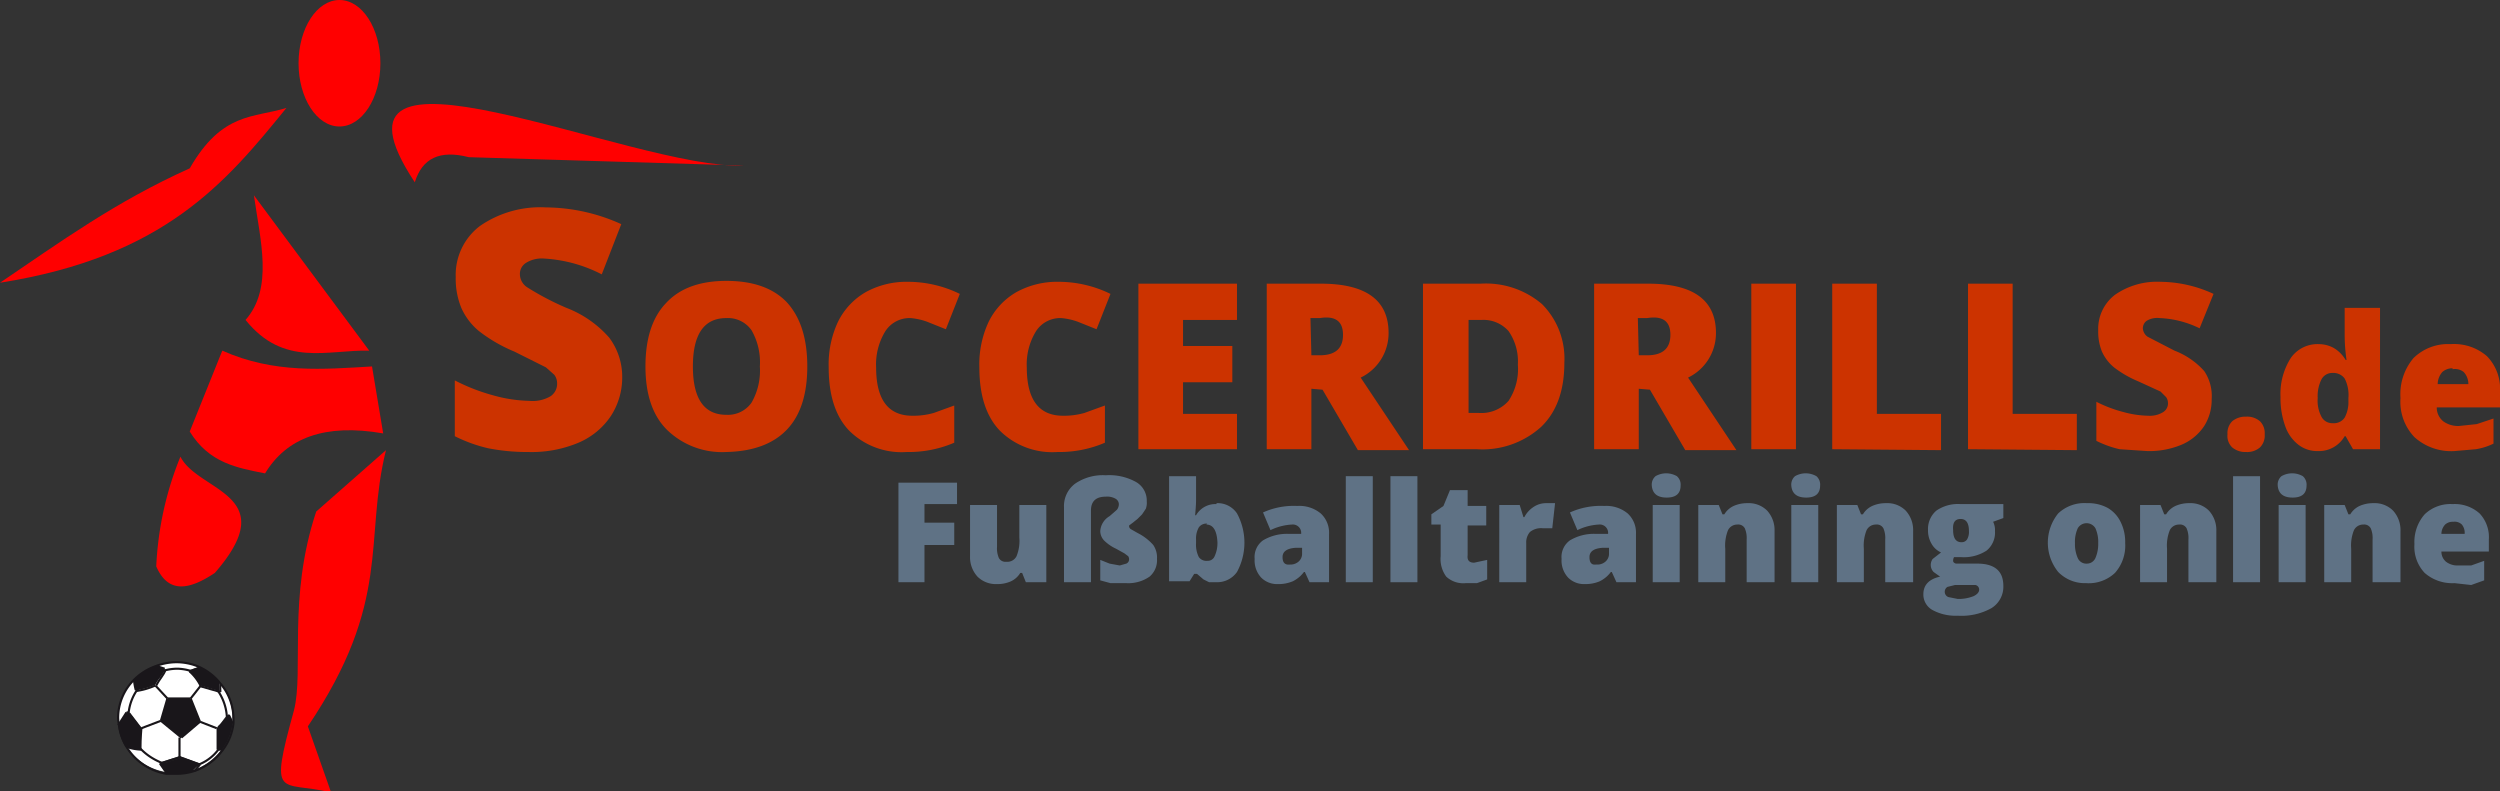 <svg xmlns="http://www.w3.org/2000/svg" width="268.8" height="85.1" viewBox="0 0 268.8 85.1"><rect x="0" y="0" width="268.8" height="85.1" fill="#333333" stroke="none"/><defs><style>.cls-1{fill:red;}.cls-2{fill:#19161a;}.cls-3{fill:#fff;}.cls-4{fill:none;stroke:#19161a;stroke-width:0.23px;}.cls-5{fill:#c30;}.cls-6{fill:#5f7285;}</style></defs><title>sd-logo-2016</title><g id="Ebene_1" data-name="Ebene 1"><g id="Spieler"><ellipse class="cls-1" cx="36.5" cy="6.8" rx="4.4" ry="6.8"/><path class="cls-1" d="M33,25.5c3.5-6.1,6.9-5.4,10.4-6.5-6.5,8-13.1,16-30.8,18.8C19.1,33.4,25,29.1,33,25.5Z" transform="translate(-12.6 -7.4)"/><path class="cls-1" d="M57.2,27c.8-2.6,2.7-3.5,5.8-2.7l29.6.9C80.7,25.7,45.2,8.9,57.2,27Z" transform="translate(-12.6 -7.4)"/><path class="cls-1" d="M39.9,28.4,52.3,45.1c-4.5-.1-9.2,1.8-13.3-3.3C42,38.4,40.6,33.3,39.9,28.4Z" transform="translate(-12.6 -7.4)"/><path class="cls-1" d="M36.5,45.1,33,53.8c2.1,3.4,5.1,3.9,8.1,4.5,2.3-3.8,6.4-5.4,12.7-4.3l-1.2-7.2C47.4,47.1,42.1,47.6,36.5,45.1Z" transform="translate(-12.6 -7.4)"/><path class="cls-1" d="M32,56.5a35.4,35.4,0,0,0-2.6,11.8c1.3,3,3.6,2.5,6.3.7C43.1,60.5,33.9,60.3,32,56.5Z" transform="translate(-12.6 -7.4)"/><path class="cls-1" d="M54.1,55.8c-2.4,9.7.7,16.2-8.4,29.7l2.5,7.1c-5.5-1.3-6.7,1-4-8.8,1.1-4.2-.7-12.1,2.4-21.4Z" transform="translate(-12.6 -7.4)"/><path class="cls-2" d="M37.2,84.3a3.7,3.7,0,0,1,.4.9,5.8,5.8,0,0,1-1.2,2.9h-.4V85.6C36.6,85.2,36.7,84.7,37.2,84.3Z" transform="translate(-12.6 -7.4)"/><path class="cls-2" d="M36.3,80.9a4.9,4.9,0,0,0,0,.9l-2.1-.6a5.2,5.2,0,0,0-1.2-1.6l1.1-.4h0A6.1,6.1,0,0,1,36.3,80.9Z" transform="translate(-12.6 -7.4)"/><path class="cls-2" d="M34.2,89.6l-.7.7a6.3,6.3,0,0,1-2,.3h-1l-.7-1,2.2-.7Z" transform="translate(-12.6 -7.4)"/><path class="cls-3" d="M27.8,85.7l-1.3-1.7h-.3l-.8,1.3a5.5,5.5,0,0,1-.1-.8A5.8,5.8,0,0,1,27,80.5a8.4,8.4,0,0,0,.2,1.1h0a7.5,7.5,0,0,0,2.1-.6c.4-.8.8-1.1,1-1.7l-.9-.3h0a6.4,6.4,0,0,1,2.1-.4,6.2,6.2,0,0,1,2.5.5h0l-1.1.4a5.2,5.2,0,0,1,1.2,1.6l2.1.6a4.8,4.8,0,0,1,0-.9,5.8,5.8,0,0,1,1.4,3.7,5.4,5.4,0,0,1,0,.6,3.6,3.6,0,0,0-.4-.9c-.5.3-.7.9-1.2,1.3V88h.4a6.2,6.2,0,0,1-3,2.2l.7-.7-2.2-.8-2.2.7.7,1a6.2,6.2,0,0,1-4.3-2.9,5.5,5.5,0,0,0,1.6.3c0-1.2.1-2.1.1-2.2Z" transform="translate(-12.6 -7.4)"/><path class="cls-2" d="M29.4,79l.9.3c-.1.7-.6.9-1,1.7a7.5,7.5,0,0,1-2.1.6h0a8.3,8.3,0,0,1-.2-1.1A6.2,6.2,0,0,1,29.4,79Z" transform="translate(-12.6 -7.4)"/><path class="cls-2" d="M26.5,84.1l1.3,1.7h0c0,.1-.1,1-.1,2.2a5.5,5.5,0,0,1-1.6-.3,5.7,5.7,0,0,1-.8-2.3l.8-1.3Z" transform="translate(-12.6 -7.4)"/><path class="cls-4" d="M36.3,80.9a5.8,5.8,0,0,1,1.4,3.7,5.5,5.5,0,0,1,0,.6,5.8,5.8,0,0,1-1.2,2.9,6.2,6.2,0,0,1-3,2.2,6.3,6.3,0,0,1-2,.3h-1a6.2,6.2,0,0,1-4.3-2.9,5.7,5.7,0,0,1-.8-2.3,5.4,5.4,0,0,1-.1-.8A5.8,5.8,0,0,1,27,80.5,6.2,6.2,0,0,1,29.4,79a6.4,6.4,0,0,1,2.1-.4,6.2,6.2,0,0,1,2.5.5A6.1,6.1,0,0,1,36.3,80.9Z" transform="translate(-12.6 -7.4)"/><path class="cls-4" d="M26.5,84.1l1.3,1.7h0" transform="translate(-12.6 -7.4)"/><path class="cls-4" d="M26.2,87.7h0a5.5,5.5,0,0,0,1.6.3" transform="translate(-12.6 -7.4)"/><path class="cls-4" d="M27.7,87.9c0-1.2.1-2.1.1-2.2" transform="translate(-12.6 -7.4)"/><line class="cls-4" x1="13.9" y1="76.6" x2="13.6" y2="76.6"/><line class="cls-4" x1="13.6" y1="76.6" x2="12.7" y2="78"/><path class="cls-4" d="M27.2,81.7h0a7.5,7.5,0,0,0,2.1-.6" transform="translate(-12.6 -7.4)"/><path class="cls-4" d="M29.4,81.1c.4-.8.8-1.1,1-1.7" transform="translate(-12.6 -7.4)"/><path class="cls-4" d="M30.3,79.3l-.9-.3" transform="translate(-12.6 -7.4)"/><path class="cls-4" d="M27.2,81.6a8.3,8.3,0,0,1-.2-1.1h0" transform="translate(-12.6 -7.4)"/><path class="cls-4" d="M34.2,81.2a5.2,5.2,0,0,0-1.2-1.6" transform="translate(-12.6 -7.4)"/><path class="cls-4" d="M32.9,79.6l1.1-.4" transform="translate(-12.6 -7.4)"/><path class="cls-4" d="M34.2,81.2l2.1.6" transform="translate(-12.6 -7.4)"/><path class="cls-4" d="M36.3,81.8a4.9,4.9,0,0,1,0-.9h0" transform="translate(-12.6 -7.4)"/><path class="cls-4" d="M36.1,85.6c.5-.4.7-.9,1.2-1.3" transform="translate(-12.6 -7.4)"/><line class="cls-4" x1="23.4" y1="78.2" x2="23.4" y2="80.6"/><path class="cls-4" d="M36.1,88h.5" transform="translate(-12.6 -7.4)"/><path class="cls-4" d="M37.2,84.3a3.7,3.7,0,0,1,.4.9h0" transform="translate(-12.6 -7.4)"/><path class="cls-4" d="M29.8,89.5h0l2.2-.7" transform="translate(-12.6 -7.4)"/><path class="cls-4" d="M31.9,88.8l2.2.8" transform="translate(-12.6 -7.4)"/><polyline class="cls-4" points="21.5 82.2 20.9 82.9 20.9 82.9"/><polyline class="cls-4" points="17.2 82.1 17.2 82.1 17.9 83.1 17.9 83.1"/><polygon class="cls-2" points="20.5 75.1 21.5 77.6 19.5 79.3 17.3 77.5 18 75.1 20.5 75.1"/><line class="cls-4" x1="18" y1="75.1" x2="20.5" y2="75.1"/><line class="cls-4" x1="18" y1="75.1" x2="17.3" y2="77.5"/><line class="cls-4" x1="20.5" y1="75.1" x2="21.5" y2="77.6"/><line class="cls-4" x1="21.5" y1="77.6" x2="19.5" y2="79.3"/><line class="cls-4" x1="19.5" y1="79.3" x2="17.3" y2="77.5"/><path class="cls-4" d="M37,84.6a4.8,4.8,0,0,1-5.3,5.3c-2.9-.5-5.3-2.4-5.3-5.3a5.3,5.3,0,0,1,5.3-5.3A5.5,5.5,0,0,1,37,84.6Z" transform="translate(-12.6 -7.4)"/><line class="cls-4" x1="15.2" y1="78.3" x2="17.3" y2="77.5"/><line class="cls-4" x1="19.3" y1="81.4" x2="19.3" y2="79.3"/><line class="cls-4" x1="23.3" y1="78.3" x2="21.5" y2="77.6"/><line class="cls-4" x1="21.6" y1="73.7" x2="20.5" y2="75.1"/><line class="cls-4" x1="16.7" y1="73.7" x2="18" y2="75.1"/></g><path class="cls-5" d="M79.5,47.9a7.6,7.6,0,0,1-1.2,4.2,7.9,7.9,0,0,1-3.5,2.9,13,13,0,0,1-5.4,1,21.7,21.7,0,0,1-4.3-.4,16,16,0,0,1-3.6-1.3V48.3a20.7,20.7,0,0,0,4.1,1.6,15.4,15.4,0,0,0,3.9.6,3.8,3.8,0,0,0,2.3-.5,1.6,1.6,0,0,0,.7-1.4,1.5,1.5,0,0,0-.3-.9l-.9-.8-3.4-1.7a16.4,16.4,0,0,1-3.8-2.2,6.8,6.8,0,0,1-1.9-2.5,8.2,8.2,0,0,1-.6-3.3,6.6,6.6,0,0,1,2.6-5.5,11.4,11.4,0,0,1,7.1-2,19.9,19.9,0,0,1,8.1,1.8l-2.1,5.4a15.4,15.4,0,0,0-6.2-1.7,3.2,3.2,0,0,0-2,.5,1.4,1.4,0,0,0-.6,1.2,1.7,1.7,0,0,0,.8,1.4,29.8,29.8,0,0,0,4.2,2.2,11.7,11.7,0,0,1,4.6,3.2A7,7,0,0,1,79.5,47.9Z" transform="translate(-12.6 -7.4)"/><path class="cls-5" d="M99.4,46.8q0,4.5-2.2,6.8T90.7,56a8.5,8.5,0,0,1-6.4-2.4Q82,51.3,82,46.8T84.2,40q2.2-2.4,6.5-2.4t6.5,2.3Q99.4,42.3,99.4,46.8Zm-12.3,0q0,5.2,3.6,5.2a3.1,3.1,0,0,0,2.7-1.3,6.9,6.9,0,0,0,.9-3.9,6.9,6.9,0,0,0-.9-3.9,3.1,3.1,0,0,0-2.7-1.3Q87.1,41.6,87.1,46.8Z" transform="translate(-12.6 -7.4)"/><path class="cls-5" d="M110.5,41.6a3.1,3.1,0,0,0-2.7,1.4,6.8,6.8,0,0,0-1,3.9q0,5.2,3.9,5.2a8,8,0,0,0,2.3-.3l2.2-.8V55a12.4,12.4,0,0,1-5.1,1,8,8,0,0,1-6.2-2.3q-2.2-2.3-2.2-6.8a10.8,10.8,0,0,1,1-4.9,7.5,7.5,0,0,1,3-3.2,9.1,9.1,0,0,1,4.6-1.1,12.7,12.7,0,0,1,5.5,1.3l-1.5,3.8-2-.8A6.9,6.9,0,0,0,110.5,41.6Z" transform="translate(-12.6 -7.4)"/><path class="cls-5" d="M126.7,41.6a3.1,3.1,0,0,0-2.7,1.4,6.8,6.8,0,0,0-1,3.9q0,5.2,3.9,5.2a8,8,0,0,0,2.3-.3l2.2-.8V55a12.4,12.4,0,0,1-5.1,1,8,8,0,0,1-6.2-2.3q-2.2-2.3-2.2-6.8a10.8,10.8,0,0,1,1-4.9,7.5,7.5,0,0,1,3-3.2,9.1,9.1,0,0,1,4.6-1.1,12.7,12.7,0,0,1,5.5,1.3l-1.5,3.8-2-.8A6.9,6.9,0,0,0,126.7,41.6Z" transform="translate(-12.6 -7.4)"/><path class="cls-5" d="M145.6,55.7H135V37.9h10.6v3.9h-5.8v2.8h5.3v3.9h-5.3v3.4h5.8Z" transform="translate(-12.6 -7.4)"/><path class="cls-5" d="M153.6,49.2v6.5h-4.8V37.9h5.8q7.3,0,7.3,5.3a5.3,5.3,0,0,1-3,4.8l5.2,7.8h-5.5l-3.8-6.5Zm0-3.6h.9q2.5,0,2.5-2.2t-2.5-1.8h-1Z" transform="translate(-12.6 -7.4)"/><path class="cls-5" d="M180.8,46.4q0,4.5-2.5,6.9a9.4,9.4,0,0,1-6.9,2.4h-5.8V37.9h6.2a9.3,9.3,0,0,1,6.6,2.2A8.3,8.3,0,0,1,180.8,46.4Zm-5,.2a5.7,5.7,0,0,0-1-3.6,3.6,3.6,0,0,0-2.9-1.2h-1.4v10h1.1a3.9,3.9,0,0,0,3.2-1.3A6.2,6.2,0,0,0,175.8,46.6Z" transform="translate(-12.6 -7.4)"/><path class="cls-5" d="M188.8,49.2v6.5H184V37.9h5.8q7.3,0,7.3,5.3a5.3,5.3,0,0,1-3,4.8l5.2,7.8h-5.5l-3.8-6.5Zm0-3.6h.9q2.5,0,2.5-2.2t-2.5-1.8h-1Z" transform="translate(-12.6 -7.4)"/><path class="cls-5" d="M200.9,55.7V37.9h4.8V55.7Z" transform="translate(-12.6 -7.4)"/><path class="cls-5" d="M209.6,55.7V37.9h4.8v14h6.9v3.9Z" transform="translate(-12.6 -7.4)"/><path class="cls-5" d="M224.2,55.7V37.9H229v14h6.9v3.9Z" transform="translate(-12.6 -7.4)"/><path class="cls-5" d="M250.4,50.3a5.3,5.3,0,0,1-.8,2.9,5.5,5.5,0,0,1-2.4,2,9,9,0,0,1-3.7.7l-3-.2a11.1,11.1,0,0,1-2.5-.9V50.6a14.3,14.3,0,0,0,2.9,1.1,10.7,10.7,0,0,0,2.7.4,2.7,2.7,0,0,0,1.6-.4,1.1,1.1,0,0,0,.5-1,1.1,1.1,0,0,0-.2-.6l-.6-.6-2.4-1.1a11.4,11.4,0,0,1-2.6-1.5,4.7,4.7,0,0,1-1.3-1.7,5.7,5.7,0,0,1-.4-2.3,4.6,4.6,0,0,1,1.8-3.8,7.9,7.9,0,0,1,4.9-1.4,13.8,13.8,0,0,1,5.7,1.3l-1.5,3.7a10.7,10.7,0,0,0-4.3-1.1,2.2,2.2,0,0,0-1.4.3,1,1,0,0,0-.4.8,1.2,1.2,0,0,0,.5.9l2.9,1.5a8.2,8.2,0,0,1,3.2,2.2A4.8,4.8,0,0,1,250.4,50.3Z" transform="translate(-12.6 -7.4)"/><path class="cls-5" d="M252.1,54.1a1.8,1.8,0,0,1,.5-1.4,2.2,2.2,0,0,1,1.5-.5,2.1,2.1,0,0,1,1.5.5,1.8,1.8,0,0,1,.5,1.4,1.8,1.8,0,0,1-.5,1.4,2.1,2.1,0,0,1-1.5.5,2.2,2.2,0,0,1-1.5-.5A1.7,1.7,0,0,1,252.1,54.1Z" transform="translate(-12.6 -7.4)"/><path class="cls-5" d="M261.8,55.9a3.3,3.3,0,0,1-2.1-.7,4.3,4.3,0,0,1-1.4-2,8.8,8.8,0,0,1-.5-3.1,7.2,7.2,0,0,1,1.1-4.2,3.5,3.5,0,0,1,3-1.5,3.4,3.4,0,0,1,1.6.4,3.6,3.6,0,0,1,1.3,1.3h.1a18.3,18.3,0,0,1-.2-2.6v-3h3.8V55.7h-2.9l-.8-1.4h-.1A3.2,3.2,0,0,1,261.8,55.9Zm1.6-3a1.4,1.4,0,0,0,1.3-.6,3.5,3.5,0,0,0,.4-1.8v-.3a3.9,3.9,0,0,0-.4-2.1,1.5,1.5,0,0,0-1.3-.6,1.3,1.3,0,0,0-1.2.7,4,4,0,0,0-.4,2,3.7,3.7,0,0,0,.4,2A1.3,1.3,0,0,0,263.3,52.9Z" transform="translate(-12.6 -7.4)"/><path class="cls-5" d="M276.5,55.9a5.9,5.9,0,0,1-4.3-1.5,5.5,5.5,0,0,1-1.5-4.2,6,6,0,0,1,1.4-4.3,5.3,5.3,0,0,1,4-1.5,5.4,5.4,0,0,1,3.9,1.3,5,5,0,0,1,1.4,3.8v1.7h-6.8a1.9,1.9,0,0,0,.7,1.5,2.7,2.7,0,0,0,1.7.5l1.9-.2,1.8-.6v2.7a6.7,6.7,0,0,1-1.9.6Zm-.2-8.9a1.6,1.6,0,0,0-1.1.4,2,2,0,0,0-.5,1.3h3.3a1.9,1.9,0,0,0-.5-1.3A1.5,1.5,0,0,0,276.3,47.1Z" transform="translate(-12.6 -7.4)"/><path class="cls-6" d="M112,70h-2.8V59.3h6.3v2.3H112v2h3.2V66H112Z" transform="translate(-12.6 -7.4)"/><path class="cls-6" d="M122.9,70l-.4-1h-.2a2.3,2.3,0,0,1-1,.9,3.5,3.5,0,0,1-1.5.3,2.8,2.8,0,0,1-2.1-.8,3.1,3.1,0,0,1-.8-2.2V61.7h2.9v4.5a2.6,2.6,0,0,0,.2,1.2.8.8,0,0,0,.8.4,1.1,1.1,0,0,0,1.1-.6,4.4,4.4,0,0,0,.3-2V61.7h2.9V70Z" transform="translate(-12.6 -7.4)"/><path class="cls-6" d="M135.9,61.3a1.9,1.9,0,0,1-.1.8l-.4.6-.5.5-.5.4-.4.3V64a.4.4,0,0,0,.2.3l.7.4a5.6,5.6,0,0,1,1.7,1.3,2.4,2.4,0,0,1,.4,1.5,2.3,2.3,0,0,1-.8,1.9,4,4,0,0,1-2.5.7H132l-1.1-.3V67.6l1,.4,1.1.2.7-.2a.5.5,0,0,0,.3-.5.6.6,0,0,0-.1-.3l-.4-.3-.9-.5a4.5,4.5,0,0,1-1.3-.9,1.5,1.5,0,0,1-.4-1,2,2,0,0,1,1-1.6l.8-.7a1,1,0,0,0,.2-.6.7.7,0,0,0-.4-.6,1.8,1.8,0,0,0-1-.2q-1.6,0-1.6,1.5V70h-2.9V61.9a3,3,0,0,1,1.2-2.5,5.3,5.3,0,0,1,3.3-.9,5.9,5.9,0,0,1,3.2.7A2.3,2.3,0,0,1,135.9,61.3Z" transform="translate(-12.6 -7.4)"/><path class="cls-6" d="M143.4,61.5a2.5,2.5,0,0,1,2.2,1.1,6.6,6.6,0,0,1,0,6.3,2.6,2.6,0,0,1-2.2,1.1h-.8l-.6-.3-.7-.6H141l-.5.8h-2.2V58.6h2.9v2.6q0,.5-.1,1.6h.1a2.4,2.4,0,0,1,2.2-1.2Zm-1,2.2a1,1,0,0,0-.9.4,2.4,2.4,0,0,0-.3,1.3v.4a2.9,2.9,0,0,0,.3,1.5,1,1,0,0,0,.9.4.8.8,0,0,0,.8-.5,3.4,3.4,0,0,0,.3-1.5Q143.4,63.8,142.3,63.8Z" transform="translate(-12.6 -7.4)"/><path class="cls-6" d="M153.4,70l-.5-1.1h-.1a3.3,3.3,0,0,1-1.2,1,3.9,3.9,0,0,1-1.6.3,2.4,2.4,0,0,1-1.8-.7,2.7,2.7,0,0,1-.7-2,2.2,2.2,0,0,1,.9-2,5,5,0,0,1,2.7-.7h1.4a.9.9,0,0,0-1-1,6,6,0,0,0-2.3.6l-.8-1.9a8,8,0,0,1,3.7-.7,3.6,3.6,0,0,1,2.5.8,2.8,2.8,0,0,1,.9,2.2V70Zm-2.1-1.9a1.3,1.3,0,0,0,.9-.3,1.1,1.1,0,0,0,.4-.9v-.6h-.7q-1.4.1-1.4,1T151.3,68.1Z" transform="translate(-12.6 -7.4)"/><path class="cls-6" d="M160.2,70h-2.9V58.6h2.9Z" transform="translate(-12.6 -7.4)"/><path class="cls-6" d="M165,70h-2.9V58.6H165Z" transform="translate(-12.6 -7.4)"/><path class="cls-6" d="M171.1,67.9l1.4-.3v2.1l-1.1.4h-1.2a2.7,2.7,0,0,1-2.1-.7,3.2,3.2,0,0,1-.6-2.2V63.8h-1V62.7l1.3-.9.7-1.7h1.9v1.7h2v2.1h-2v3.2Q170.3,67.9,171.1,67.9Z" transform="translate(-12.6 -7.4)"/><path class="cls-6" d="M178.9,61.5h.9l-.3,2.7h-1a1.9,1.9,0,0,0-1.4.4,1.7,1.7,0,0,0-.4,1.2V70h-2.9V61.7H176l.4,1.3h.1a2.9,2.9,0,0,1,1-1.1A2.4,2.4,0,0,1,178.9,61.5Z" transform="translate(-12.6 -7.4)"/><path class="cls-6" d="M186.4,70l-.5-1.1h-.1a3.3,3.3,0,0,1-1.2,1,3.9,3.9,0,0,1-1.6.3,2.4,2.4,0,0,1-1.8-.7,2.7,2.7,0,0,1-.7-2,2.2,2.2,0,0,1,.9-2,5,5,0,0,1,2.7-.7h1.4a.9.9,0,0,0-1-1,6,6,0,0,0-2.3.6l-.8-1.9a8,8,0,0,1,3.7-.7,3.6,3.6,0,0,1,2.5.8,2.8,2.8,0,0,1,.9,2.2V70Zm-2.1-1.9a1.3,1.3,0,0,0,.9-.3,1.1,1.1,0,0,0,.4-.9v-.6h-.7q-1.4.1-1.4,1T184.2,68.1Z" transform="translate(-12.6 -7.4)"/><path class="cls-6" d="M190.2,59.6a1.2,1.2,0,0,1,.4-1,2.3,2.3,0,0,1,2.3,0,1.2,1.2,0,0,1,.4,1q0,1.3-1.5,1.3T190.2,59.6ZM193.2,70h-2.9V61.7h2.9Z" transform="translate(-12.6 -7.4)"/><path class="cls-6" d="M200.4,70V65.4a2.6,2.6,0,0,0-.2-1.2.8.8,0,0,0-.8-.4,1.1,1.1,0,0,0-1,.6,4.4,4.4,0,0,0-.3,2V70h-2.9V61.7h2.2l.4,1h.2a2.3,2.3,0,0,1,1-.9,3.6,3.6,0,0,1,1.5-.3,2.8,2.8,0,0,1,2.1.8,3.1,3.1,0,0,1,.8,2.2V70Z" transform="translate(-12.6 -7.4)"/><path class="cls-6" d="M205.2,59.6a1.2,1.2,0,0,1,.4-1,2.3,2.3,0,0,1,2.3,0,1.2,1.2,0,0,1,.4,1q0,1.3-1.5,1.3T205.2,59.6ZM208.1,70h-2.9V61.7h2.9Z" transform="translate(-12.6 -7.4)"/><path class="cls-6" d="M215.3,70V65.4a2.6,2.6,0,0,0-.2-1.2.8.8,0,0,0-.8-.4,1.1,1.1,0,0,0-1,.6,4.4,4.4,0,0,0-.3,2V70h-2.9V61.7h2.2l.4,1h.2a2.3,2.3,0,0,1,1-.9,3.6,3.6,0,0,1,1.5-.3,2.8,2.8,0,0,1,2.1.8,3.1,3.1,0,0,1,.8,2.2V70Z" transform="translate(-12.6 -7.4)"/><path class="cls-6" d="M228,61.7v1.4l-1.1.4a2,2,0,0,1,.2,1,2.5,2.5,0,0,1-.9,2.1,4.5,4.5,0,0,1-2.8.7h-.7a.8.8,0,0,0-.1.4q0,.2.3.3h2.3q2.8,0,2.8,2.4a2.7,2.7,0,0,1-1.3,2.4,6.6,6.6,0,0,1-3.6.8,5.2,5.2,0,0,1-2.7-.6,1.9,1.9,0,0,1-1-1.7q0-1.5,1.8-1.9l-.7-.5a1.1,1.1,0,0,1-.1-1.4l.9-.7a2.2,2.2,0,0,1-1-.9,2.8,2.8,0,0,1-.4-1.5,2.6,2.6,0,0,1,.9-2.1,4.1,4.1,0,0,1,2.6-.7H228ZM221.7,71a.6.6,0,0,0,.4.6l1,.2a4.4,4.4,0,0,0,1.7-.3q.6-.3.6-.7a.5.5,0,0,0-.4-.5h-2.2l-.8.2A.6.6,0,0,0,221.7,71Zm.9-6.6q0,1.3.9,1.3a.7.7,0,0,0,.6-.3,1.6,1.6,0,0,0,.2-.9q0-1.3-.9-1.3T222.6,64.4Z" transform="translate(-12.6 -7.4)"/><path class="cls-6" d="M241.1,65.8A4.4,4.4,0,0,1,240,69a4.1,4.1,0,0,1-3.1,1.1,4,4,0,0,1-3-1.2,5,5,0,0,1,0-6.3,4.1,4.1,0,0,1,3.1-1.1,4.4,4.4,0,0,1,2.2.5,3.5,3.5,0,0,1,1.4,1.5A4.8,4.8,0,0,1,241.1,65.8Zm-5.4,0a3.7,3.7,0,0,0,.3,1.6,1,1,0,0,0,1,.6,1,1,0,0,0,.9-.6,3.8,3.8,0,0,0,.3-1.6,3.6,3.6,0,0,0-.3-1.6,1.1,1.1,0,0,0-1.9,0A3.5,3.5,0,0,0,235.7,65.8Z" transform="translate(-12.6 -7.4)"/><path class="cls-6" d="M247.9,70V65.4a2.6,2.6,0,0,0-.2-1.2.8.8,0,0,0-.8-.4,1.1,1.1,0,0,0-1,.6,4.4,4.4,0,0,0-.3,2V70h-2.9V61.7h2.2l.4,1h.2a2.3,2.3,0,0,1,1-.9,3.6,3.6,0,0,1,1.5-.3,2.8,2.8,0,0,1,2.1.8,3.1,3.1,0,0,1,.8,2.2V70Z" transform="translate(-12.6 -7.4)"/><path class="cls-6" d="M255.6,70h-2.9V58.6h2.9Z" transform="translate(-12.6 -7.4)"/><path class="cls-6" d="M257.5,59.6a1.2,1.2,0,0,1,.4-1,2.3,2.3,0,0,1,2.3,0,1.2,1.2,0,0,1,.4,1q0,1.3-1.5,1.3T257.5,59.6ZM260.5,70h-2.9V61.7h2.9Z" transform="translate(-12.6 -7.4)"/><path class="cls-6" d="M267.7,70V65.4a2.6,2.6,0,0,0-.2-1.2.8.8,0,0,0-.8-.4,1.1,1.1,0,0,0-1,.6,4.4,4.4,0,0,0-.3,2V70h-2.9V61.7h2.2l.4,1h.2a2.3,2.3,0,0,1,1-.9,3.6,3.6,0,0,1,1.5-.3,2.8,2.8,0,0,1,2.1.8,3.1,3.1,0,0,1,.8,2.2V70Z" transform="translate(-12.6 -7.4)"/><path class="cls-6" d="M276.5,70.1a4.5,4.5,0,0,1-3.2-1.1,4.1,4.1,0,0,1-1.1-3.1,4.5,4.5,0,0,1,1.1-3.2,4,4,0,0,1,3-1.1,4,4,0,0,1,2.9,1,3.7,3.7,0,0,1,1,2.8v1.3h-5.1a1.4,1.4,0,0,0,.5,1.1,2,2,0,0,0,1.3.4h1.4l1.4-.5v2.1l-1.4.5Zm-.2-6.6a1.2,1.2,0,0,0-.8.3,1.5,1.5,0,0,0-.4,1h2.5a1.4,1.4,0,0,0-.3-1A1.1,1.1,0,0,0,276.4,63.5Z" transform="translate(-12.6 -7.4)"/></g></svg>